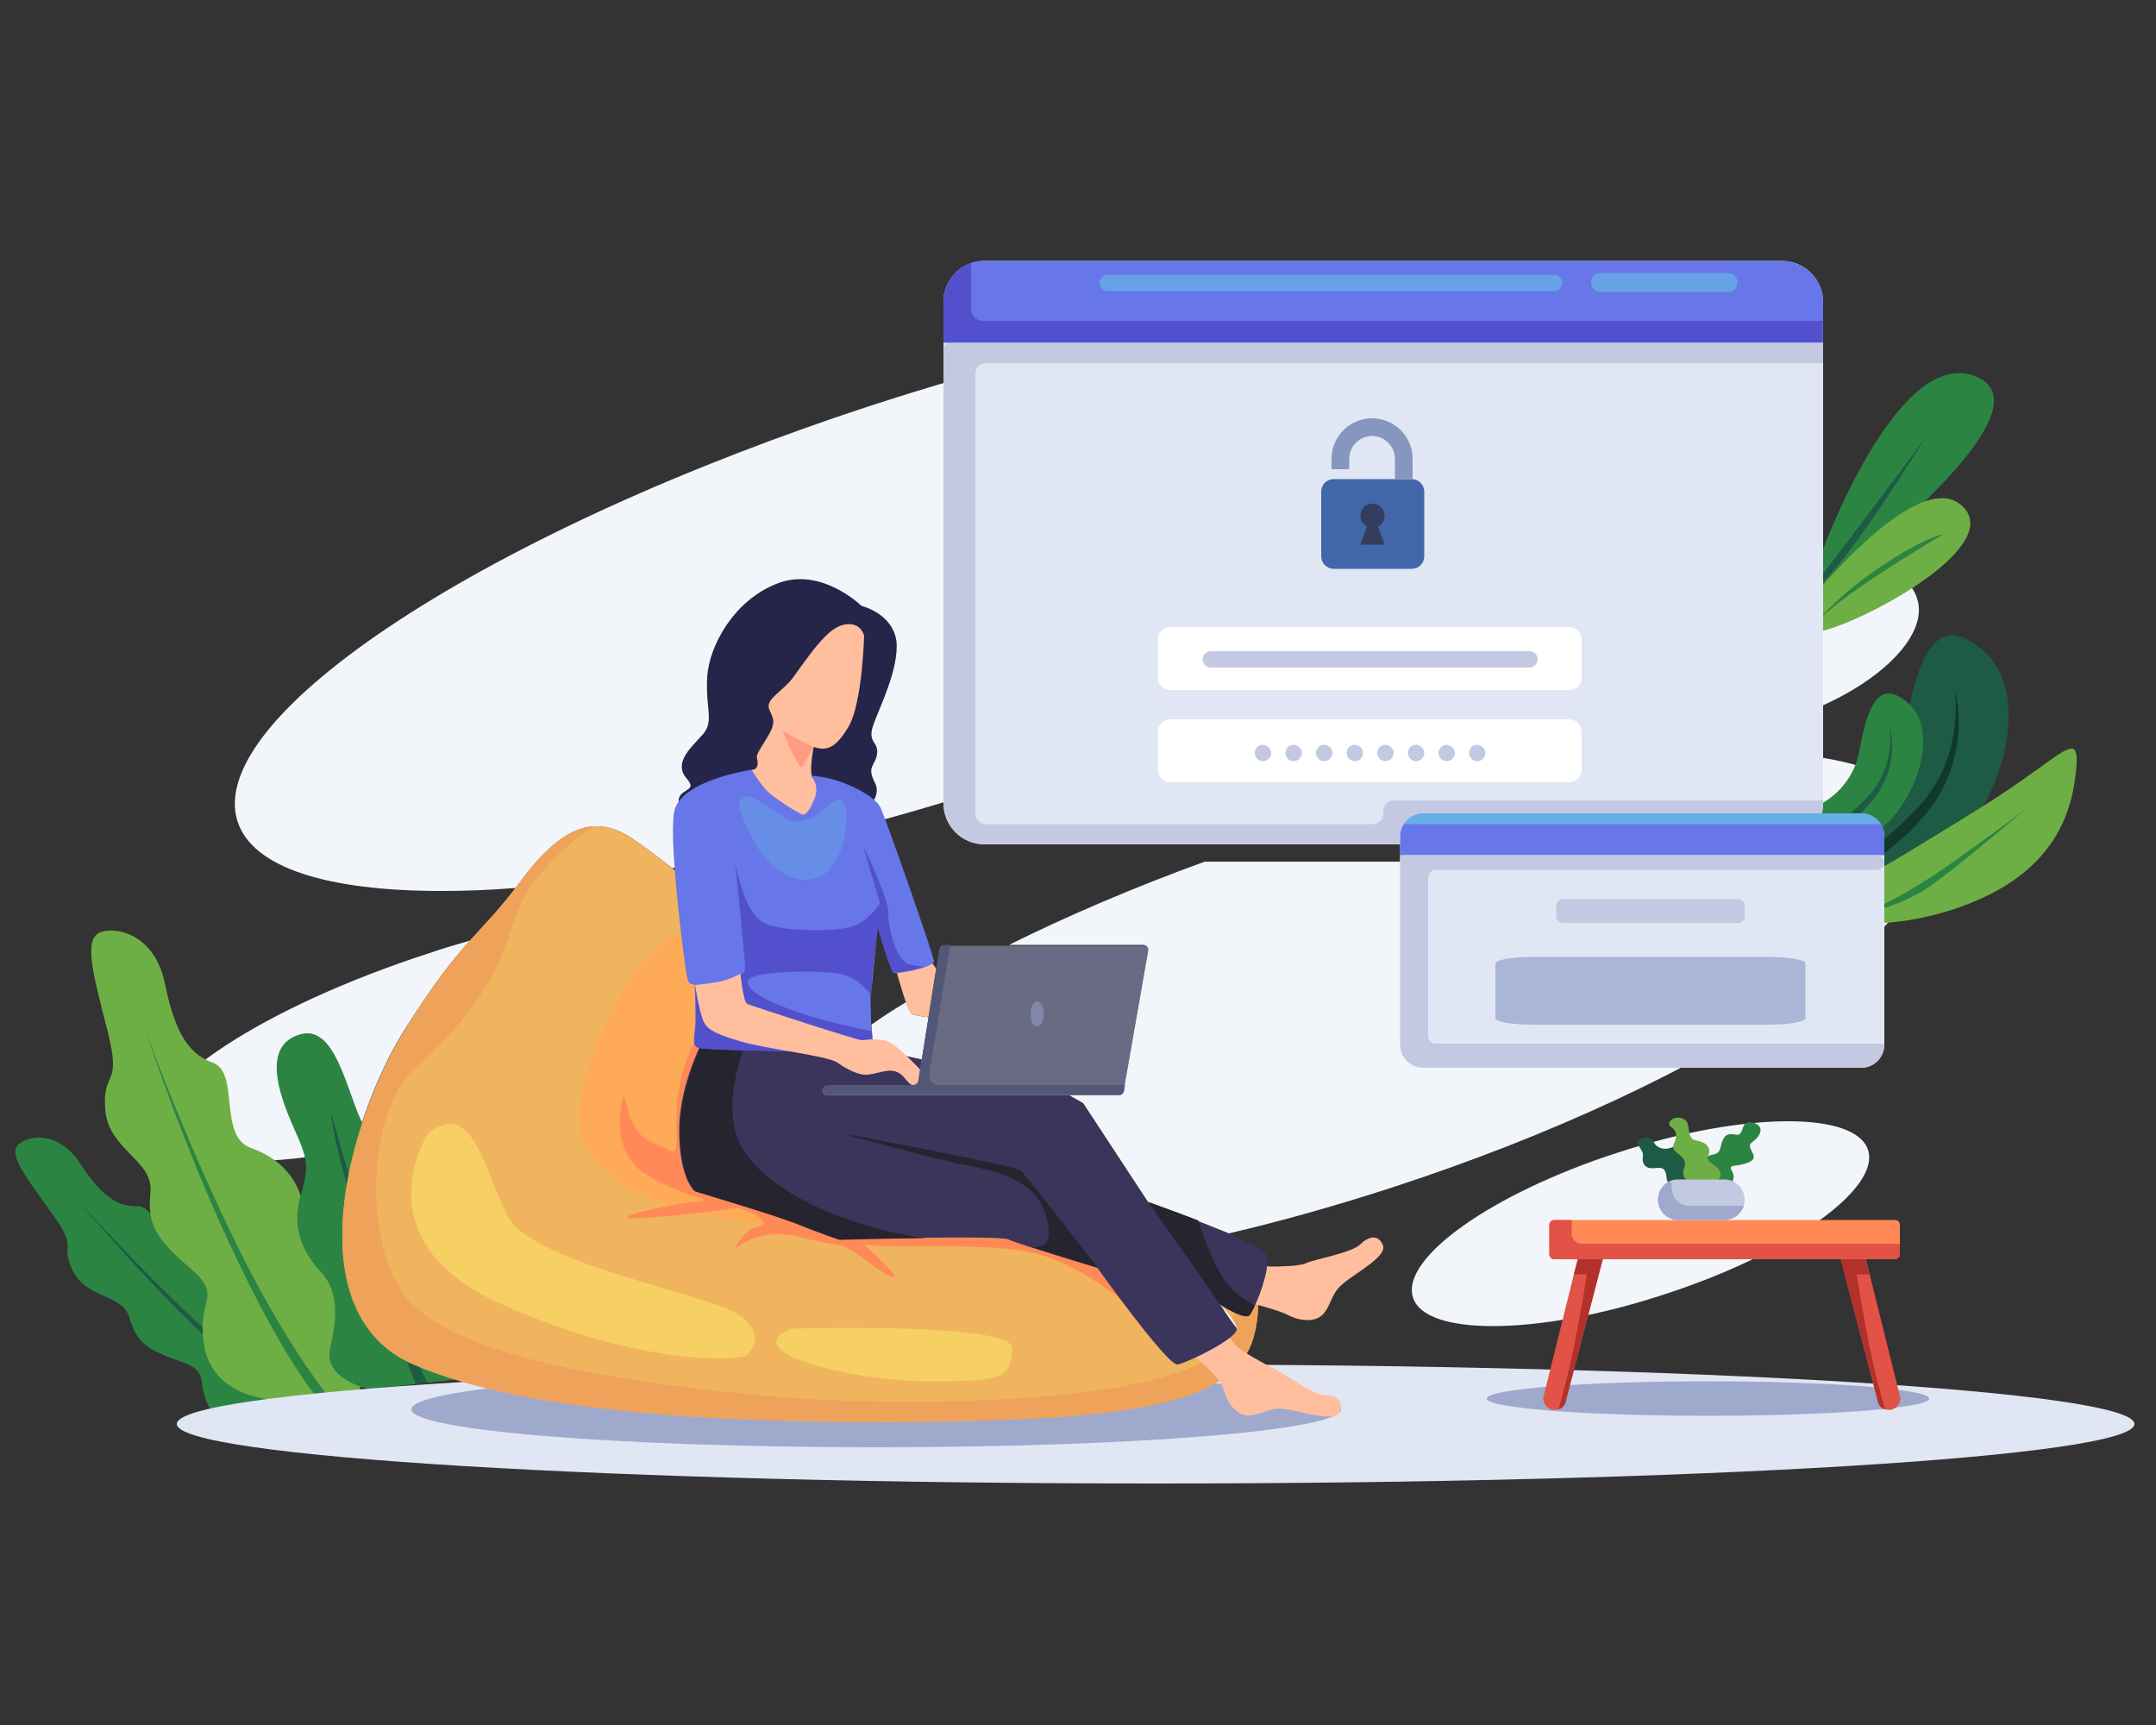 <svg enable-background="new 0 0 500 400" viewBox="0 0 500 400" xmlns="http://www.w3.org/2000/svg" xmlns:xlink="http://www.w3.org/1999/xlink"><rect x="0" y="0" width="500" height="400" fill="#333333" stroke="none"/><clipPath id="a"><path d="m225.2 61c-3.7 1.3-6.4 4.8-6.4 9v9.5h203.9v-5.1h-194.8c-1.5 0-2.7-1.2-2.7-2.7z"/></clipPath><path d="m333.1 69.1c-33 0-79.7 8.3-129.7 24.5-89.8 29.1-156.2 72.4-148.3 96.9 3.5 10.8 21 16.1 47.2 16.1 5.4 0 11.2-.2 17.3-.7.5-.6.9-1.2 1.4-1.9 6.4-8.6 11.8-12.1 16.7-12.4h.7c2.8 0 5.4 1 8 2.7 2.3 1.5 5.8 4.1 9.5 7 .2 0 .5-.1.7-.1-.4-5.3-.6-10.1-.2-12.6.1-.9.5-1.7 1-2.5-.4-3.3 4.7-2.3 1.9-5.5-3.4-3.8 1.3-7.5 3.8-10.4 2.5-3 .5-5.9.9-13.1s6.1-17.8 16.2-21.7c1.8-.7 3.6-1 5.3-1 7.9 0 14.2 6.2 14.2 6.2s7.3 1.7 7.9 8.2-3.9 15.4-5.4 19.5 1.3 3.7.9 6.6-2.4 2.8-.5 6.7c.7 1.4.5 2.8-.1 3.8.7.6 1.3 1.3 1.6 1.9.2.4.5 1.4 1 2.7 8.3-2.3 16.8-4.8 25.3-7.6v-87.6c0-1.7.6-3.2 1.5-4.4 1.1-1.6 2.8-2.7 4.7-3.1.5-.1 1-.2 1.5-.2h142.2c-.1-.6-.3-1.2-.4-1.8-3.1-11-20.6-16.2-46.8-16.2m-116.6 159.4-1.2 7.4s-2.9-.4-3.8-.7c-.3-.1-.8-1.3-1.4-2.8-2.8 1.7-5.5 3.4-8 5.2 0 .6 0 1.1.1 1.6 0 .8.1 1.5.1 2h.7c1.3 0 2.8.2 3.9 1 .9.6 2.1 1.7 3.2 2.7l3.7.8zm186.2-54.2h-1.8v17.6c0 4.4-3.5 7.9-7.9 7.9h-113.6c-16.5 6-31.7 12.5-45.4 19.3h31.1c.7 0 1.2.6 1.1 1.3l-5.5 31.4-.2 1.3c-.1.5-.6.9-1.1.9h-11.4l3.2 1.8 15.1 23s5.6 2 11.7 4.4c2.3.9 4.7 1.9 7 2.8 12-2.8 24.4-6.3 37.1-10.4 76.5-24.8 132.6-63.1 125.4-85.5-3.5-10.6-20.1-15.8-44.8-15.8m-293.7 43.8c-3.1.9-6.2 1.8-9.4 2.9-38.3 12.4-66.6 30.9-63.2 41.4 1.5 4.7 9 6.9 20.3 6.9 7.2 0 15.8-.9 25.4-2.7 2.7-10.4 7.1-20.4 11.7-27.8 7.1-11.2 11.3-16.4 15.2-20.7m316.1-88c-6.3 0-13.6 1.2-21.1 3.6-1 .3-2.1.7-3.1 1.1v35c4.4-.6 9-1.6 13.7-3.1 19.5-6.3 33-18.8 30-27.9-1.7-5.7-9.4-8.7-19.5-8.7m-10.4 129.9c-10.6 0-24.7 2.4-39.6 7.3-29.1 9.4-50.4 24.5-47.4 33.6 1.4 4.4 8.4 6.6 18.5 6.6 10.6 0 24.7-2.4 39.6-7.3 29.1-9.4 50.4-24.5 47.4-33.6-1.5-4.4-8.4-6.6-18.5-6.6" fill="#f2f6fb"/><path d="m427.5 189.8s11.4-5.6 14-19.5 6-30.8 18.9-19 1.2 45.4-18.9 53.6l-20.1 8.3s0-22.3 6.1-23.4z" fill="#1d5b45"/><path d="m414.5 211.2s19.8-12.5 30.6-24.3 8.2-27 8.2-27 4.3 13.8-5.5 27.3c-9.8 13.6-33.3 24-33.3 24z" fill="#12382a"/><path d="m422.5 186.3s6.9-3.4 8.6-11.7c1.6-8.3 3.7-18.5 11.6-11.4 7.9 7 .7 27.2-11.6 32.1l-12.3 5s-.1-13.3 3.7-14z" fill="#2c8443"/><path d="m414.5 199.2s12.1-7.5 18.7-14.5 5-16.2 5-16.2 2.7 8.3-3.4 16.4c-5.9 8-20.3 14.3-20.3 14.3z" fill="#1d5b45"/><path d="m431.3 204.2s9.9-5.6 28.8-17.4c18.8-11.8 22.5-18.7 21.3-7.6s-6.3 23.1-24.9 30.4c-18.6 7.4-43.9 5.8-25.2-5.4z" fill="#6eaf45"/><path d="m431 212s6.8-1.4 22.2-12.3c15.3-10.9 18.1-13.4 18.1-13.4s-15.9 13.6-23.4 19c-7.6 5.4-16.9 6.7-16.9 6.7zm-8.5-83.9s18-49.5 36.4-40.5c18.3 9-40.7 52.5-40.7 52.5z" fill="#2c8443"/><path d="m418.7 138.5s30.5-40.3 29.1-38.8c-1.4 1.6-20.8 34.2-29.1 38.8z" fill="#1d5b45"/><path d="m416.9 142.6s27-34.8 37.9-25.5-22.9 27.4-33 29.4c-10.1 2.1-4.9-3.9-4.9-3.9z" fill="#6eaf45"/><path d="m421.4 144.2s4.3-5.8 14.9-12.9 14.4-7.4 14.4-7.4-23.4 13.6-29.3 20.3zm-357.5 188.1s-9.7 3.3-14.5-4.4.2-9.5-7.8-12.3-9.9-4.5-11.6-10.1c-1.6-5.5-9.9-4.3-13.1-10.8-3.2-6.6 1.6-4.5-4.9-13.4-6.4-8.9-10.5-14.1-7.4-16.2 3.1-2.2 9.4-2.2 13.8 4.4 4.4 6.7 8.1 10.4 13.3 10.2 5.3-.2 5.7 12 12.1 11.7s11.6 2.8 13.8 8.8c2.1 6 10.3 4.4 14.4 10.9 4 6.5 6.2 13.6 6.2 13.6z" fill="#2c8443"/><path d="m17.7 277.9s.2.3.7.8c2.8 3.1 13.8 15.3 27.3 27.9 15.7 14.6 27.1 21.1 27.1 21.1l-1.8 1s-8.1-4.3-23.6-18.9c-15.5-14.7-29.7-31.9-29.7-31.9z" fill="#1d5b45"/><path d="m62.7 324.5s-13.2-.7-15.3-12.2 4.8-11.3-3.5-18.4c-8.2-7.1-9.7-10.2-9-17.5.7-7.4-9.9-9.8-10.5-19.2-.7-9.4 4-4.6.5-18.3s-5.8-21.8-1.1-22.9 12.3 1.8 14.4 11.9c2.1 10 4.7 16.2 11.1 18.5 6.4 2.2 1.2 17.1 8.9 19.8 7.8 2.7 12.6 8.9 12.3 17.1s10.3 10.2 12 19.9c1.8 9.7 1 19.2 1 19.2z" fill="#6eaf45"/><path d="m33.3 237.6s.2.4.4 1.2c1.8 5 9.2 24.8 19.5 46.3 11.8 24.9 22.4 38 22.4 38l-2.6.3s-7.6-9-19.2-33.8c-11.7-24.7-20.5-52-20.5-52zm52.3 84.5s-10.9-2.2-9-9.7c1.8-7.5 1.7-13.4-2.3-17.6s-6.8-10.2-4.6-17.5c2.2-7.4 1.5-8.8-1.8-16.3s-7.2-18.8 1.9-21.2c9-2.4 11.2 17.4 15.4 22.4s13.8 7 15 16.3c1.3 9.3-1.8 12.5 6.7 17.2s5.9 19.9 3.4 23.7z" fill="#2c8443"/><path d="m76.7 257.8s11.1 39.6 15.6 48.9c4.5 9.4 6.8 13.9 6.8 13.9l-2.7.3c-.1 0-18.1-46.5-19.7-63.1z" fill="#1d5b45"/><path d="m495 330.2c0 7.6-101.6 13.8-227 13.8s-227-6.2-227-13.8 101.6-13.8 227-13.8 227 6.2 227 13.8z" fill="#e1e6f4"/><path d="m311 326.8c0 4.9-48.3 8.8-107.8 8.8-59.6 0-107.8-3.9-107.8-8.8s48.3-8.8 107.8-8.8 107.8 3.9 107.8 8.8zm136.4-2.5c0 2.2-23 4-51.3 4s-51.3-1.8-51.3-4 23-4 51.3-4 51.3 1.8 51.3 4z" fill="#9ea9cc"/><path d="m291 309c-3.4 15.3-23.7 19.7-70.8 20.6-47.1.8-97-1.4-124.3-13.2s-15.5-55.8-2-77.6c13.6-21.8 16.7-20.8 27.1-34.8 6.4-8.6 11.8-12.1 16.7-12.4 3-.2 5.9.9 8.7 2.7 7.3 4.7 27 21.2 27 21.2s61.5 58.1 87.5 65.1c13.8 3.8 22.5 7.3 27 12 3.9 4.2 4.7 9.3 3.1 16.4" fill="#f1b45e"/><path d="m170.4 280.2c-.2 0-.4 0-.6.1-1.2.2-4.2.6-7.8 1 4.9 1.2 10 2 15.1 2.7.6-1.2-4-3.8-6.7-3.8m-12.3-64c-4.9 1.9-15 9.1-22.8 35.5-4.5 15 5.8 23.2 20.4 27.9 2-.4 3.9-.6 5.4-.8 6.8-.7-2.5-.7-11.6-6.6-9-5.9-4.8-18.2-4.8-18.2 2.5 11.4 5.9 10.3 9.9 12.6.6.3 1 .5 1.3.5 1.8 0-.2-5.6 1.5-15.4.6-3.6 2-7.3 3.6-10.6 0-.8.2-1.8.3-3.1 0-.7.1-1.7.1-2.7 0-2.9-.1-6.4-.2-6.8 0 0-.1 0-.6-.2-.6-.2-.8-.1-1.2-1.8-.1-.7-.7-4.9-1.3-10.3" fill="#ffaa56"/><path d="m291 309c-3.4 15.3-23.7 19.7-70.8 20.6-47.1.8-97-1.4-124.3-13.2s-15.5-55.8-2-77.6c13.6-21.8 16.7-20.8 27.1-34.8 6.4-8.6 11.8-12.1 16.7-12.4-5.7 3.9-15.5 11.8-18.6 22.2-4.5 14.9-11.6 23.8-22.8 33.8s-12.1 40.6-2.3 53c9.9 12.4 40.9 18.9 80.6 22.8s106.3 1.6 110.4-13.9c1.5-5.9 2.4-11.8 2.9-16.9 3.9 4.2 4.7 9.3 3.1 16.4" fill="#eea25a"/><path d="m144.7 253.9s-4.2 12.3 4.8 18.2 18.3 5.9 11.6 6.6c-6.8.7-20 3.8-14.4 3.8s20.1-1.7 23.1-2.3 10.1 3.7 6.2 4.2c-3.9.6-5.6 5.4-5.6 5.4s4.9-5.5 15.3-2.9 8.7.6 14.6 5 9.6 6.1 5.6 2c-3.9-4.1-7.3-6.9-5.6-5.5.7.6 5.6.6 12 .6 8.5 0 19.6-.1 26.8 1.4 12.5 2.6 25.5 14.8 25.5 14.8l-13.2-17.9s-85.4-18.2-88.8-26.7 6.8-32.8 6.8-32.8-9.8 12.4-11.8 23.8 1.1 17.2-2.8 14.9c-4.2-2.3-7.6-1.2-10.1-12.6" fill="#ff8a57"/><path d="m99.3 262.8s-16.2 24.8 17 39.6c33.2 14.9 56.2 13 57 11.8.8-1.1 4.4-4.3-1.6-9.1-6.1-4.8-48.1-12-53.8-22.9-5.7-10.7-8.1-27.6-18.6-19.4zm84.1 45.3s52.2-1.6 51.4 4.7c-.8 6.4-.7 7.5-19 7.5s-45.3-6.8-32.4-12.2z" fill="#f7d763" opacity=".8"/><path d="m199.8 140.5s-9.4-9.2-19.5-5.2c-10.1 3.9-15.8 14.5-16.2 21.7s1.6 10.1-.9 13.1-7.2 6.6-3.8 10.4-4.8 1.7-.8 8.1c3.9 6.4 41.3-.3 41.3-.3s4.9-3 3-6.8c-2-3.9.1-3.8.5-6.7s-2.3-2.5-.9-6.6 6-13 5.4-19.5c-.9-6.5-8.1-8.2-8.1-8.2" fill="#252549"/><path d="m174.4 178.5s1.4.1 1.3-1.7-.9-.8 1.8-5.1 1.9-4.8.9-7.2 3.1-4.1 5.6-7.5c2.5-3.5 5.5-7.8 8.1-10.1 2.6-2.4 5.1-2.5 6.5-1.8s1.8 2.3 1.8 2.3-.4 15.3-3.5 20.9c-3.2 5.6-5.5 5.8-8.2 4.9 0 0-1 4.9-.4 6.7s6.7 4.3 3.2 9.3-13 7.4-16.3 1.8c-3.6-5.5-.8-12.5-.8-12.5m112.5 122.9s8.4 1.9 11.5 3.4c3 1.6 7 2.1 8.9-.6 1.8-2.7 1.5-4.5 4.6-6.9 3-2.4 9.9-6.1 8.8-8.6-1.1-2.6-3.4-2-5.3-.1s-10.9 3.5-12.5 4.3-7.2.8-8.4.8-6.8-2-6.8-2zm-11.1 12.2s7 5.2 7.9 8.5 3.3 6.6 6.5 6.1 4.3-2 8.2-1.4 11.2 3.1 12.3.6-.8-3.9-3.6-3.9c-2.7-.1-10-5.5-11.7-6.2s-7.8-4.2-8.6-5.1c-.8-.8-3.4-4.5-3.4-4.5z" fill="#ffbf9f"/><path d="m291 302.8c-.5 1.1-.9 1.8-1.2 2.2-1.1 1.2-6.6-2.3-6.9-2.5.4.4 3.4 3.6 3.9 5.6.5 2.1-11.4 7.9-13.7 8.3s-18.6-22.4-18.6-22.4-18.6-5.6-20.7-6.6c-1-.5-10.2-.5-19.5-.4-9.9.1-19.8.4-19.8.4s-4.9-1.7-9.9-3.7c-4.9-2-23.5-7.5-23.5-7.5s-3.6-2.8-3.6-14.1 6.2-22.2 6.2-22.2l9.3.7 27 2 46.1 10.4 4.9 2.8 15.1 23s5.6 2 11.7 4.4c7.2 2.8 15.2 6.2 15.8 7.8 1.1 2-1 8.4-2.6 11.8" fill="#3b345b"/><path d="m253.8 293.7.8.3c0-.1-.3-.1-.8-.3m-14.8-4.6.2.1s-.1-.1-.2-.1" fill="#5d3c2e"/><path d="m195.3 262.8s20.2 5.8 31.6 8c11.4 2.3 15.2 7 16.2 13.4.7 4.3-1.5 5-2.9 5-.5 0-1-.1-1.1-.1.1 0 .1 0 .2.1l14.5 4.5c.5.1.8.2.8.3-.4-.5-16.6-21.4-17.8-22.5-1.1-1.2-41.5-8.7-41.5-8.7m71 15.9 16.6 23.7c.2.2 4.3 2.8 6.2 2.8.3 0 .6-.1.7-.3.3-.3.7-1.1 1.2-2.2-2.7-1.5-5.1-3.2-6.7-5.4-2.7-3.8-4.9-9.5-6.4-14.3-6-2.3-11.6-4.3-11.6-4.3m-104-35.6c-1.8 4.1-4.6 11.5-4.6 19.1 0 11.3 3.6 14.1 3.6 14.1s18.5 5.5 23.5 7.5c4.9 2 9.9 3.7 9.9 3.7s9.9-.3 19.8-.4c-15.7-2.1-36.7-9.8-42.9-21.9-3.1-6.1-1.6-14.6.6-21.5-4.8-.3-8.7-.5-9.9-.6" fill="#26242f"/><path d="m208 225.6s2.5 9.2 3.5 9.6c.9.3 3.8.7 3.8.7l1.8-11.3-1.2-1.7s-9.2-1.7-7.9 2.7" fill="#ffbf9f"/><path d="m216.6 222.9c0 .5-.9.9-2.2 1.4-2.6.9-6.5 1.5-7.1 1.3-.8-.4-3.7-10.5-3.7-10.5s0 .1-.1.4c0 .2-.1.6-.2 1-.2 1.8-.7 5.1-1.1 9-.2 1.6-.2 3.4-.3 5.2 0 3 .1 6.1.2 8.3.1 1.4.1 2.4.1 2.9-.1 1.6-4.1 2.3-12.7 2-8.6-.2-26-.5-27.6-1-1.5-.5-.9-2.2-.7-5s-.1-9.5-.1-9.5l-.6-.2c-.6-.2-.8-.1-1.2-1.8s-4.2-30.3-3-37.9c1.1-7.6 18-10 18-10s1.5 2.5 3.2 4.5 8.2 5.9 8.7 5.9c.6 0 1.7-.9 2.8-4s-1-5-1-5 2 0 5.1.8 9.8 3.7 11.1 6.6c1.4 2.9 12.3 34.2 12.4 35.6" fill="#6776e8"/><path d="m203.4 216.5c-.2 1.8-.7 5.1-1.1 9-.2 1.6-.2 3.4-.3 5.2z" fill="#7972d3"/><path d="m170.5 199.8s2.3 22.7 2.3 24.5c0 1.5-.8 1.6-1 1.6h-.1c0 .2.7 6.7 1.6 7 .9.4 25.4 8.4 26.5 8.4.5 0 1.4-.2 2.5-.2 0-.5 0-1.2-.1-2-4.6-.9-10.9-2.3-15.8-3.9-8.4-2.8-13.5-5.5-12.9-7.8.5-1.6 7.2-2.1 13.2-2.1 2.6 0 5 .1 6.8.3 5.9.6 8.5 5.3 8.5 5.3 0-1.8.1-3.6.3-5.2.4-3.9.9-7.2 1.1-9l.7-7.3s-2.6 4.2-6.3 5.4c-1.6.5-5 .9-8.7.9-4.7 0-9.8-.5-12.3-1.9-4.5-2.6-6.3-14-6.3-14m-9.3 28.7c0 .4.2 3.9.2 6.8 0 1 0 2-.1 2.7-.1 1.4-.3 2.5-.3 3.3 0 .9.2 1.5 1 1.7 1.2.4 12.2.6 21 .8-4.2-.7-8.7-1.5-11.5-2.4-6.4-1.9-7.8-3-8.5-5-.8-1.8-1.7-7.4-1.8-7.9" fill="#5350cd"/><path d="m161.2 228.4s2.5-.2 5.3-.7c2.7-.5 5.2-1.9 5.2-1.9s.7 6.7 1.6 7c.9.4 25.4 8.4 26.5 8.4s4.8-.8 7.1.8 6.5 6 6.5 6 .3 3.6-1.6 3.6c-1.8 0-2.1-4.1-6.6-3.2-1.8.3-3.7 1.1-5.5.7s-4-1.6-5.5-2.7c-2.3-1.6-16.3-3.1-22.7-5s-7.8-3-8.5-5c-.8-1.9-1.8-8-1.8-8" fill="#ffbf9f"/><path d="m200.2 196.3 3.8 12.9-.5 6.2c0-.3.1-.4.1-.4s2.9 10.1 3.7 10.5h.4c1.2 0 4.4-.6 6.7-1.3-.8-.1-1.9-.3-3.3-.5-3.2-.5-5.1-8.3-5.1-12 0-3.6-5.4-14.7-5.8-15.4" fill="#5350cd"/><path d="m172.9 184.6c-1 0-1.6.7-1.4 2.6 0 0 4.1 15.4 14.2 16.7.4.1.8.1 1.2.1 9 0 10-14.2 9.2-16.8-.4-1.3-.9-1.8-1.5-1.8-.7 0-1.6.7-2.9 1.8-1.8 1.6-4.3 3.3-6.8 3.3-.8 0-1.6-.2-2.4-.6-2.1-1.2-7.1-5.3-9.6-5.3" fill="#678ee7"/><path d="m283 302.5c.4.4 3.4 3.6 3.9 5.6-2.2-2.8-3.7-5.3-3.9-5.6z" fill="#fff"/><path d="m188.6 173.2s-3.7-1.8-5.3-2.7c-1.5-.9-1.8-1-1.8-1s3.7 9.2 4.5 8.3 2.6-4.6 2.6-4.6z" fill="#ff9b80"/><path d="m266.3 220.4-5.5 31.4-.2 1.3c-.1.5-.6.9-1.1.9h-67.7c-.6 0-1.1-.5-1.1-1.1s.5-1.1 1.1-1.1h20c.6 0 1-.4 1.1-.9l5-30.7c.1-.6.6-.9 1.1-.9h46.2c.7-.2 1.2.4 1.1 1.1" fill="#696b84"/><path d="m242.1 235.1c0 1.6-.7 2.9-1.6 2.9s-1.5-1.3-1.5-2.9.7-2.9 1.5-2.9c.9.1 1.6 1.4 1.6 2.9z" fill="#8186aa"/><path d="m220.4 219.1h-1.4c-.6 0-1 .4-1.1.9l-.7 4.6-.2 1.1-3.6 22.3-.4 2.7c-.1.6-.6.9-1.1.9h-20c-.6 0-1.1.5-1.1 1.1s.5 1.1 1.1 1.1h67.7c.5 0 1-.4 1.1-.9l.2-1.3h-43.2c-1.4 0-2.4-1.3-2.2-2.6z" fill="#535777"/><path d="m440.6 284v6.8c0 .6-.5 1.1-1.1 1.1h-79.1c-.6 0-1.1-.5-1.1-1.1v-6.8c0-.6.5-1.1 1.1-1.1h79.1c.6 0 1.1.5 1.1 1.1z" fill="#ff8a57"/><path d="m440.6 288.4v2.5c0 .6-.5 1.1-1.1 1.1h-79.1c-.6 0-1.1-.5-1.1-1.1v-6.9c0-.6.5-1.1 1.1-1.1h4.1v3.2c0 1.2 1 2.3 2.3 2.3zm-68.9 3.6-8.6 33c-.2.9-.9 1.6-1.7 1.8-.4.1-.9.2-1.4.1-1.2-.3-2.1-1.4-2.1-2.6 0-.2 0-.4.1-.6l7-28.2.9-3.5z" fill="#e25247"/><path d="m371.7 292-8.6 33c-.2.9-.9 1.6-1.7 1.8 3.7-11.7 6.6-31.3 6.6-31.3h-3l.9-3.5z" fill="#b2322b"/><path d="m426.9 292 8.6 33c.2.9.9 1.6 1.7 1.8.4.1.9.2 1.4.1 1.2-.3 2.1-1.4 2.1-2.6 0-.2 0-.4-.1-.6l-7-28.2-.9-3.5z" fill="#e25247"/><path d="m426.9 292 8.6 33c.2.9.9 1.6 1.7 1.8-3.7-11.7-6.6-31.3-6.6-31.3h2.9l-.9-3.5z" fill="#b2322b"/><path d="m391 276.4s-4.3-.5-4.5-3.3-1.6-2.3-3.2-2.2-2.6-1-2.3-2.7-2.3-3.2-.8-3.9c1.5-.8 2.6-.7 3.4.7.8 1.3 2.4 1.8 4.3 1s3.1-.4 2.5 1.7c-.6 2.2 2.5-.8 3.5 3.1s-2.9 5.6-2.9 5.6z" fill="#1d5b45"/><path d="m397.6 275.7s-3.7-4.2-2.5-6.5 3.3-.6 3.9-3.1 1.2-3.5 3.5-3 .8-3.5 3.9-2.8c3 .7 2 3.1 0 4.5s2.2 3.4-.8 4.7-5 .2-3.9 2.1-.6 3.9-2 4.1c-1.6.3-2.1 0-2.1 0z" fill="#2c8443"/><path d="m393 274.8s-3.6-1-2.4-4.1c1.1-3.1-3.6-3.1-2.4-5.5 1.1-2.4.2-3.3-.8-4-1-.8.6-2.7 2.9-1.8s.3 4.6 3.2 5.1 3.3 2.2 2.6 3.7 3.1 1.9 2.9 4.4c-.3 2.3-6 2.2-6 2.2z" fill="#6eaf45"/><path d="m404.6 278.2c0 .5-.1 1-.2 1.4-.6 1.9-2.4 3.3-4.5 3.3h-10.7c-2.6 0-4.7-2.1-4.7-4.7 0-2 1.2-3.7 2.9-4.4.5-.2 1.1-.3 1.8-.3h10.7c2.6 0 4.7 2.1 4.7 4.7z" fill="#c3c9e0"/><path d="m404.4 279.6c-.6 1.9-2.4 3.3-4.5 3.3h-10.7c-2.6 0-4.7-2.1-4.7-4.7 0-2 1.2-3.7 2.9-4.4.2.5.3 1.1.3 1.7 0 2.3 1.8 4.1 4.1 4.1z" fill="#9ea9cc"/><path d="m422.8 70v116.3c0 5.2-4.2 9.5-9.5 9.5h-185c-5.2 0-9.5-4.2-9.5-9.5v-116.3c0-5.2 4.2-9.5 9.5-9.5h185c5.2 0 9.5 4.3 9.5 9.5" fill="#e1e6f4"/><path d="m422.8 70v9.5h-204v-9.5c0-4.2 2.7-7.7 6.4-9 .9-.3 2-.5 3-.5h185c5.3 0 9.6 4.3 9.6 9.5" fill="#6776e8"/><path d="m226.2 86.5v102.2c0 1.3 1.1 2.4 2.4 2.4h89.8c1.3 0 2.4-1.1 2.4-2.4v-.7c0-1.3 1.1-2.4 2.4-2.4h99.6v.6c0 5.2-4.2 9.5-9.5 9.5h-185c-5.2 0-9.5-4.2-9.5-9.5v-105.8c.4-.6 1.1-.9 1.9-.9h202.1v4.7h-194.2c-1.3 0-2.4 1-2.4 2.3" fill="#c3c9e0"/><path clip-path="url(#a)" d="m218.8 61h203.9v18.4h-203.9z" fill="#5350cd"/><path d="m360.4 63.7h-103.5c-1.1 0-1.9.9-1.9 1.9 0 1.1.9 1.9 1.9 1.9h103.5c1.1 0 1.9-.9 1.9-1.9s-.9-1.9-1.9-1.9m40.4-.4h-29.7c-1.2 0-2.1.9-2.1 2.1v.2c0 1.2.9 2.1 2.1 2.1h29.7c1.2 0 2.1-.9 2.1-2.1v-.2c0-1.2-.9-2.1-2.1-2.1" fill="#67a2e6"/><path d="m327.4 131.9h-18.1c-1.6 0-2.9-1.3-2.9-2.9v-15c0-1.6 1.3-2.9 2.9-2.9h18.1c1.6 0 2.9 1.3 2.9 2.9v15c0 1.6-1.3 2.9-2.9 2.9z" fill="#4167aa"/><path d="m319.6 122.1 1.5 4.2h-5.6l1.5-4.2c-.9-.5-1.5-1.4-1.5-2.5 0-1.6 1.2-2.8 2.8-2.8 1.5 0 2.8 1.2 2.8 2.8.1 1.1-.6 2-1.5 2.5z" fill="#343d5b"/><path d="m327.6 111.1h-4.1v-4.7c0-2.9-2.4-5.3-5.3-5.3s-5.3 2.4-5.3 5.3v2.4h-4.1v-2.4c0-5.2 4.2-9.4 9.4-9.4s9.4 4.2 9.4 9.4z" fill="#8697bf"/><path d="m363.9 160h-92.5c-1.6 0-2.9-1.3-2.9-2.9v-8.8c0-1.6 1.3-2.9 2.9-2.9h92.5c1.6 0 2.9 1.3 2.9 2.9v8.8c0 1.6-1.3 2.9-2.9 2.9zm0 21.4h-92.5c-1.6 0-2.9-1.3-2.9-2.9v-8.8c0-1.6 1.3-2.9 2.9-2.9h92.5c1.6 0 2.9 1.3 2.9 2.9v8.8c0 1.6-1.3 2.9-2.9 2.9z" fill="#fff"/><path d="m354.7 154.8h-73.9c-1 0-1.9-.8-1.9-1.9 0-1 .8-1.9 1.9-1.9h73.9c1 0 1.9.8 1.9 1.9 0 1-.9 1.9-1.9 1.9zm-59.9 19.8c0 1-.8 1.9-1.9 1.9-1 0-1.9-.8-1.9-1.9 0-1 .8-1.9 1.9-1.9 1.1.1 1.9.9 1.9 1.9zm7.1 0c0 1-.8 1.9-1.9 1.9-1 0-1.9-.8-1.9-1.9 0-1 .8-1.9 1.9-1.9 1.1.1 1.9.9 1.9 1.9zm7.1 0c0 1-.8 1.9-1.9 1.9-1 0-1.9-.8-1.9-1.9 0-1 .8-1.9 1.9-1.9 1.1.1 1.9.9 1.9 1.9zm7.1 0c0 1-.8 1.9-1.9 1.9-1 0-1.9-.8-1.9-1.9 0-1 .8-1.9 1.9-1.9 1.1.1 1.9.9 1.9 1.9zm7.1 0c0 1-.8 1.9-1.9 1.9-1 0-1.9-.8-1.9-1.9 0-1 .8-1.9 1.9-1.9 1.1.1 1.9.9 1.9 1.9zm7.1 0c0 1-.8 1.9-1.9 1.9-1 0-1.9-.8-1.9-1.9 0-1 .8-1.9 1.9-1.9 1 .1 1.9.9 1.9 1.9zm7.1 0c0 1-.8 1.9-1.9 1.9-1 0-1.9-.8-1.9-1.9 0-1 .8-1.9 1.9-1.9 1 .1 1.9.9 1.9 1.9zm7.1 0c0 1-.8 1.9-1.9 1.9-1 0-1.9-.8-1.9-1.9 0-1 .8-1.9 1.9-1.9 1 .1 1.9.9 1.9 1.9z" fill="#c3c9e0"/><path d="m437 194v48.2c0 3-2.4 5.4-5.4 5.4h-101.5c-3 0-5.4-2.4-5.4-5.4v-48.2c0-3 2.4-5.4 5.4-5.4h101.5c3 0 5.4 2.4 5.4 5.4z" fill="#e1e6f4"/><path d="m437 194v4.3h-112.3v-4.3c0-1.1.3-2.1.9-2.9 1-1.5 2.6-2.5 4.6-2.5h101.5c1.9 0 3.6 1 4.6 2.5.4.9.7 1.9.7 2.9z" fill="#6776e8"/><path d="m403.1 214h-40.7c-.8 0-1.5-.7-1.5-1.5v-2.5c0-.8.7-1.5 1.5-1.5h40.7c.8 0 1.5.7 1.5 1.5v2.6c0 .8-.7 1.4-1.5 1.4z" fill="#c3c9e0"/><path d="m410.3 237.6h-55.1c-4.7 0-8.4-.7-8.4-1.5v-12.7c0-.8 3.8-1.5 8.4-1.5h55.1c4.7 0 8.4.7 8.4 1.5v12.7c0 .8-3.7 1.5-8.4 1.5z" fill="#8697bf" opacity=".6"/><path d="m332.9 242h104.1v.2c0 3-2.4 5.4-5.4 5.4h-101.5c-3 0-5.4-2.4-5.4-5.4v-43.5c.3-.2.6-.4 1-.4h109.6c.9 0 1.7.8 1.7 1.7s-.8 1.7-1.7 1.7h-102.4c-.9 0-1.7.8-1.7 1.7v36.9c0 .9.8 1.7 1.7 1.7z" fill="#c3c9e0"/><path d="m436.2 191.1h-110.6c1-1.5 2.6-2.5 4.6-2.5h101.5c1.8 0 3.5 1 4.5 2.5z" fill="#67afe5"/></svg>
